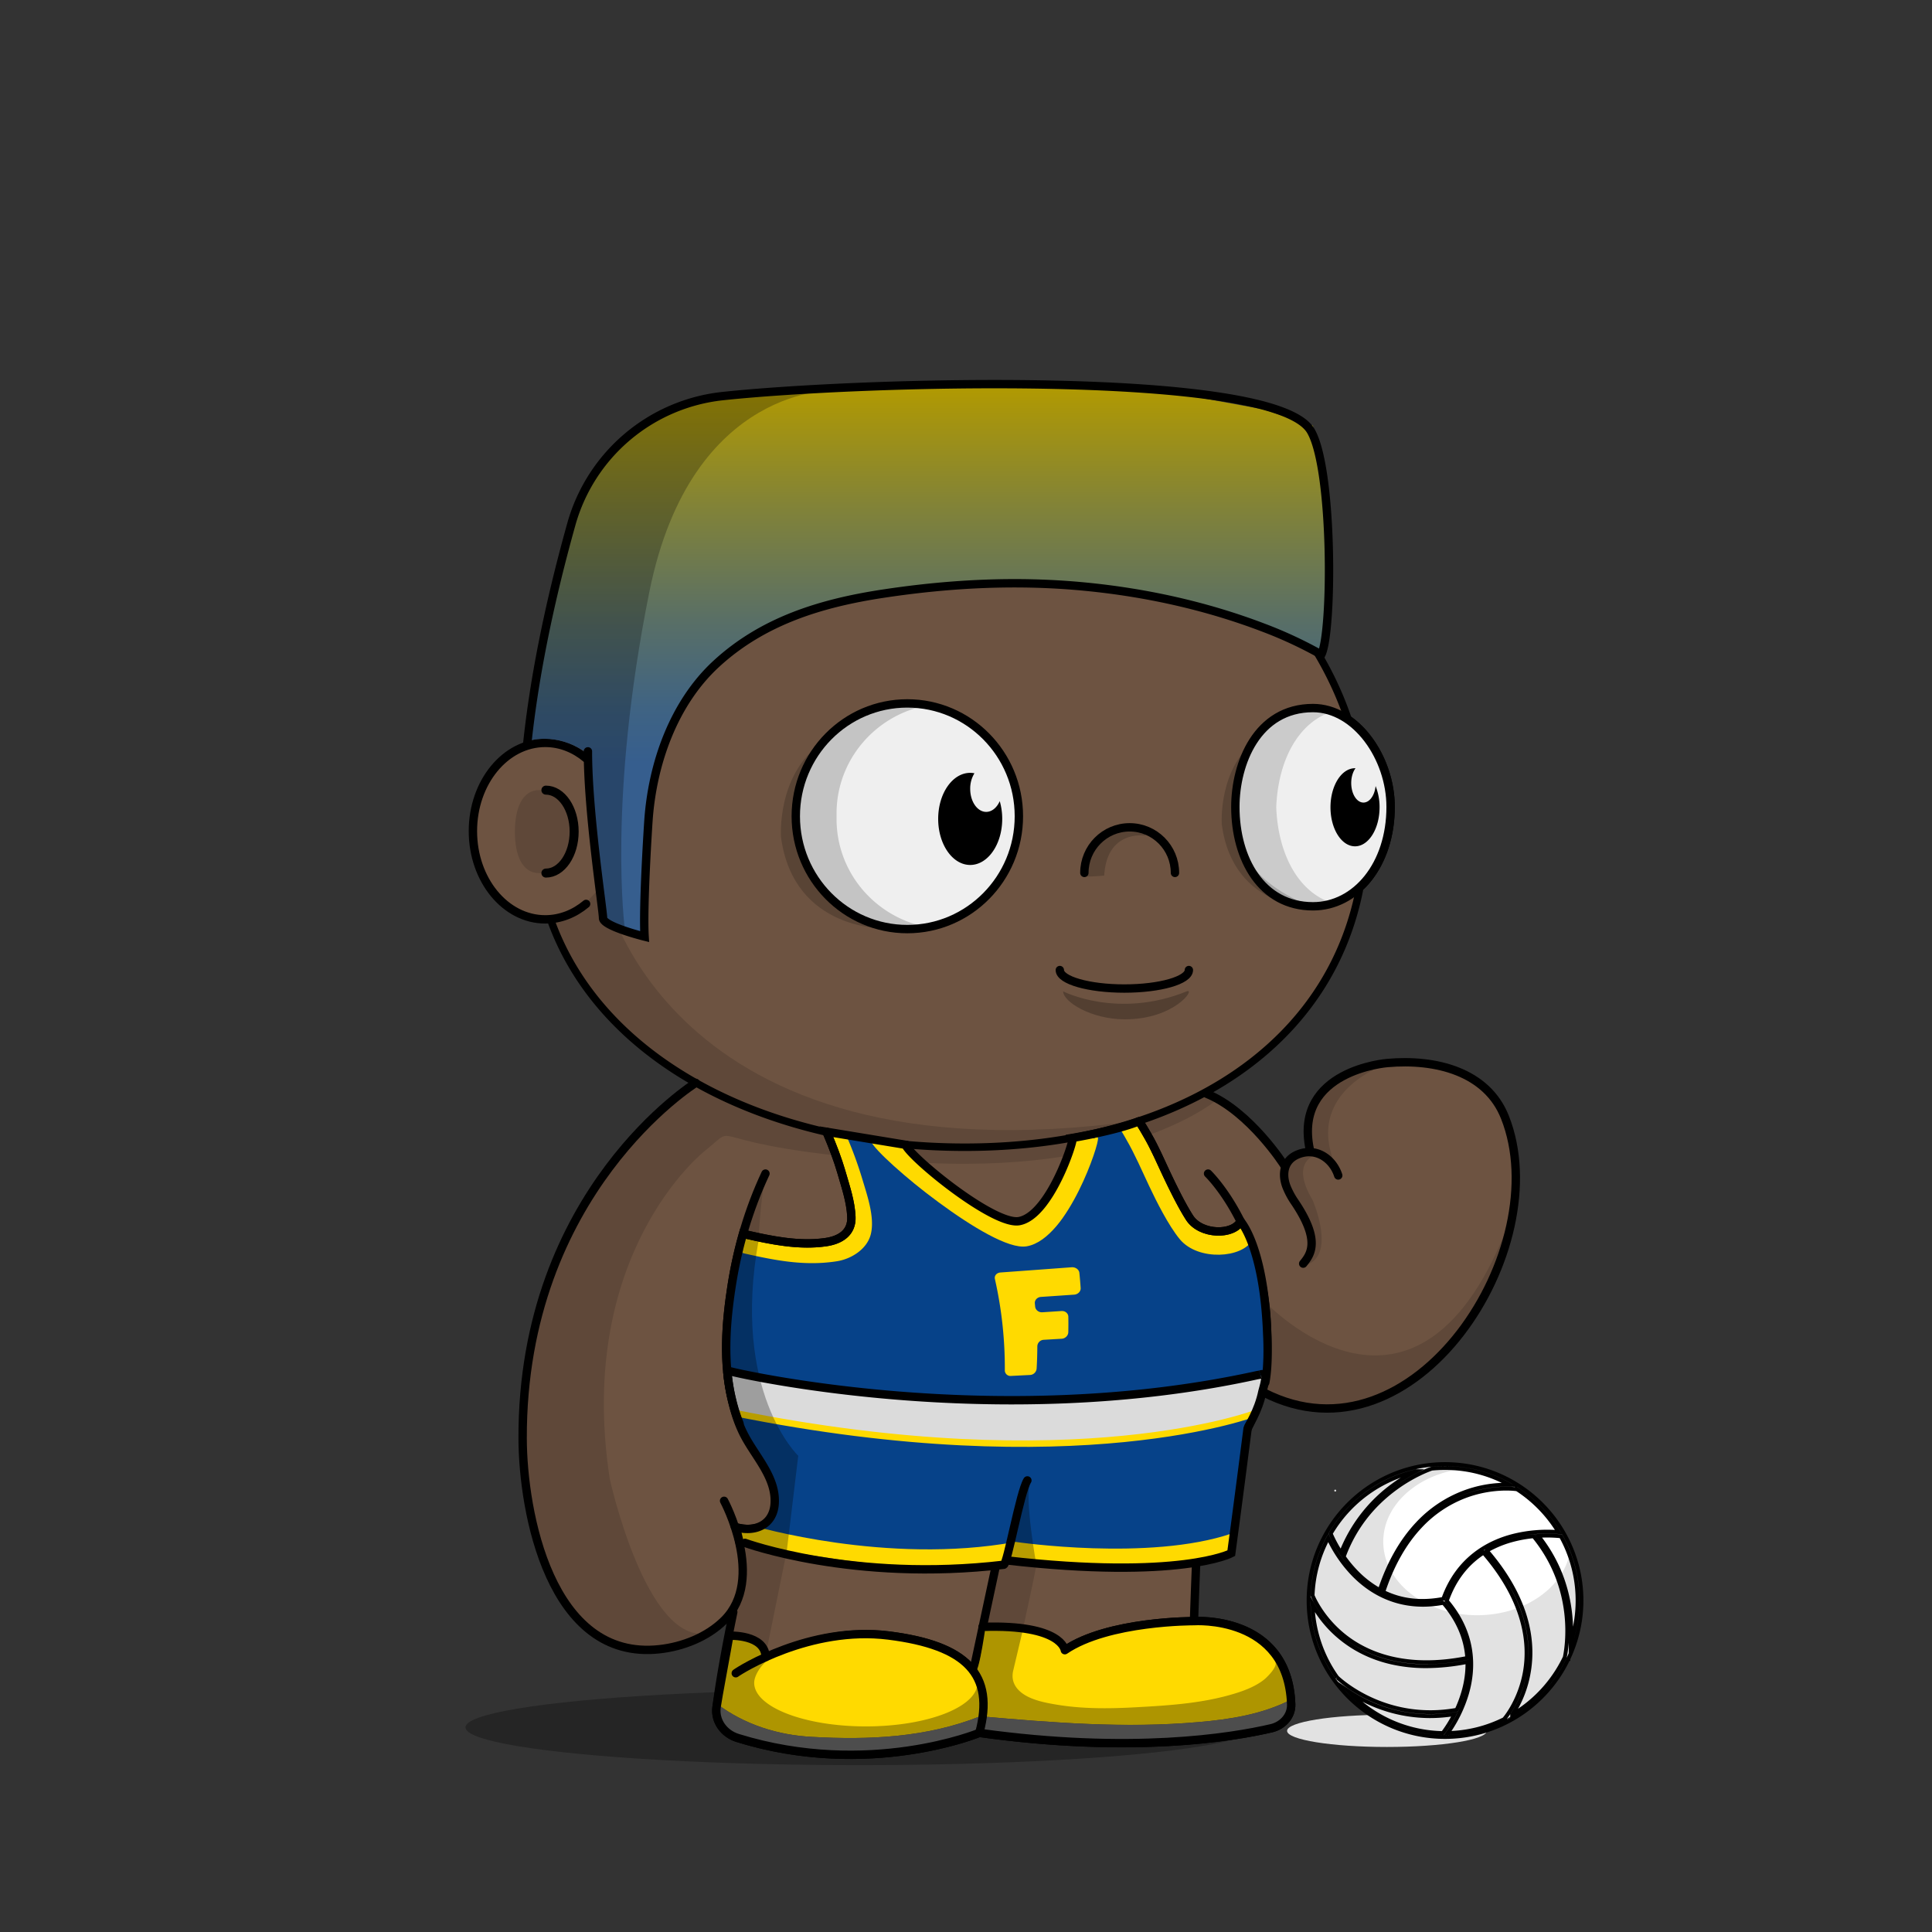 <svg xmlns="http://www.w3.org/2000/svg" xmlns:xlink="http://www.w3.org/1999/xlink" viewBox="0 0 3000 3000" width="100%" height="100%"><rect x="0" y="0" width="3000" height="3000" fill="#333333" stroke="none"/><defs><style>.cls-1-37{opacity:0.27;}.cls-2-37{fill:#6d5341;}.cls-3-37,.cls-4-37{fill:none;stroke:#000;stroke-linecap:round;stroke-miterlimit:10;}.cls-3-37{stroke-width:13px;}.cls-4-37{stroke-width:14px;}.cls-5-37{opacity:0.13;}</style></defs><g id="body_ground_shadwo-37" data-name="body ground shadwo"><ellipse class="cls-1-37" cx="1334.82" cy="2682.24" rx="612.02" ry="58.67"/></g><g id="TONE_3" data-name="TONE 3"><path class="cls-2-37" d="M1075.21,1684.92l-86.3,76.44-81.19,108.46-57.17,122.51-32.25,136.1-6.75,96.68,6.35,91.23L835,2395.21l31.39,75.86,38.09,50.13,47.54,31,78.62,9.8,53.8-18.18,39.91-27.63,14.26-12.89-9.88,50-15.22,91.24,2.66,29.33,13.85,17,51.09,17.73,78.1,16.35h75.62l66.58-5.32,48.93-8.42,52-13.82,24.82-6.52,41.94,6.07,126.13,9.16,99.75-.28,77.23-5.54,66.85-9.41,35-7.15,26.94-20.17,3.93-17.17-4.13-32.14-26.1-52.19-43.66-30.74-77-13.9,10.76-205.51s11.6-13.31,15.48-16.39,47-58.42,47-58.42l25-55.24,10.56-19.26,31.14,13.27,62.08,11.3,70.55-7.08,44-23.38,49.3-35.46,42.09-44.1,45.13-60.73,24.32-63.88,17.23-65.23,5.15-65.54-6.61-53.5-17.62-48.7-32.84-34.56-44.43-25.16-50.48-7-43.5-2.38-47.62,10.35-47.78,27.42L2036,1718.43l-4.92,39.57,4.92,33.29-26.16,5.63-11.5,8.85-4.35,6.33-38.65-58.25-40.72-31.51-40.6-26.81,31.43-17.16,63.7-49.54,45.12-49.55L2062,1514.7l25.66-53.08,19.46-60.16,22-45.61s67.57-79.84,0-202.29c-1-1.73.06-10,.06-10l-42.42-40.22-26.54-55.74-22.12-48.66-38.92-53.08-40.7-42.47-35.39-32.73-84.93-62.81-67.24-33.62-70.78-27.43-73.43-21.23L1533,712.27l-76.08-3.54-109.71,10.61-100.85,26.55-81.4,33.62-67.24,37.15-77,58.39L963.2,934.33l-61.93,81.39-29.2,69-23.37,63.1-6.32,5.84L794.78,1169l-33.87,33-22.55,52v62.59l15.25,50.65L781,1405l52.34,22.55,25.51,2.22,26.54,65.47,44.24,61.93,38.93,41.58,61.93,50.43,47.77,29.19Z"/><path class="cls-3-37" d="M1188.61,1822.33c-25.84,55.2-43,113.78-52.34,173.17-9.26,58.83-13.91,121.32.77,179.71,4.69,18.63,10.62,36.6,19.91,53.7,18.31,33.72,51.4,65.64,48.8,105.78-2.14,33.08-31.85,46-64.61,36.29"/><path class="cls-3-37" d="M1875.87,1822.33s102.57,98.45,91,287.14c0,0-3.62,117-95.28,193.58a25.6,25.6,0,0,0-9.21,18.23c-1.49,27.45-5.31,101.95-8.34,196,0,0,145.74-10.32,150.89,129,.65,17.51-12.29,33-30.87,37.34-61.79,14.38-217.56,40-453.39,7.15,0,0-171.42,71-375.08,8-21.91-6.79-35.72-26.6-33-47.6,3.64-28.11,11-75.14,26-147.9"/><path class="cls-3-37" d="M1142.45,2598.2s115.4-73.83,237.21-58.6,165.4,61,141,151.19"/><path class="cls-3-37" d="M1854.07,2517.33s-133.35-.74-200.62,45.13"/><line class="cls-3-37" x1="1511.37" y1="2594.76" x2="1564.29" y2="2347.39"/><path class="cls-3-37" d="M1962.82,2162.51c234.13,119.66,454.59-224.88,374-427.73-28.07-70.68-107.32-90.8-182.53-84.12,0,0-145.76,11-120.63,133.23"/><path class="cls-3-37" d="M2078,1825.24c-8.17-25.5-34.33-44.87-63.48-32.33-21.57,9.27-24.07,30.78-17,49.43a121.09,121.09,0,0,0,13,24.25c40.21,59.72,25.13,80.86,13.07,95.56"/><path class="cls-3-37" d="M1994,1809.24s-53-83.28-120-110.78"/><path class="cls-4-37" d="M847.68,1226.92c24.22,0,43.86,28.83,43.86,64.39s-19.64,64.39-43.86,64.39"/><g class="cls-5-37"><path d="M1094.33,1787.19s-201.47,157.92-147.5,509.15c0,0,56.62,258.34,152.17,239.76l-45.17,19.08L987.54,2562l-45-14-53-42.94L852,2442.22s-19.3-58-20-60.58-15.21-73-15.21-73l-4.07-66,3.05-93.58,14.8-87.89,24.13-80.54,29.56-68.17,35.67-59,31.53-47.85,30.94-37.14,43.33-39.74,34.35-32.8,20.29-14.44-27.3-18.43-64-47.48-59.57-58.39-27.71-38.8-42.45-63.51-.62-25.09,42.47-18.58,35.39-38s89.35,468.89,829,367.15c13.61-1.87-115.08,25.45-101.63,22.66l90.13-18.72,59.92-21.23,59.94-27.48,16.88,11.15s-138.51,121.21-481.78,97.32S1157.34,1736.76,1094.33,1787.19Z"/><path d="M887.11,1291.31c0,35.64-22.14,64.54-49.45,64.54s-38.13-28.59-38.13-64.23,10.82-64.85,38.13-64.85S887.11,1255.67,887.11,1291.31Z"/><path d="M1573.17,2594.76c5-22.44,11.15-45.09,15.5-66,9.65-46.4,21-93.08,27.47-140,1.38-10.09,10.82-41.24-4.4-41.86a345.39,345.39,0,0,0-47.38,1.36l-45,207c-2.76,12.73-5.54,25.71-4.26,38.67,1.7,17.12,10.15,32.84,11.64,50,1.1,12.68-9.17,31.37,0,42.38,4.14,5,11.17,6.24,17.6,7.11,54.93,7.46,110,10.25,165.29,12.64h.92l112.2-1.68a17.54,17.54,0,0,0,1.77-.12l105.39-13.38,40.32-6.53a15.92,15.92,0,0,0,7-3l13.67-10.24c19.81-14.84,7.66-38.52,6.72-57.27l-8.71-23.49-9.17-10c5.94,6.46-12.78,24.53-16.48,27.49-13.29,10.63-30,17-46.12,22-49.56,15.11-100.57,18.33-151.92,21.17-41.23,2.29-82.9,2.88-123.77-3.88-14.26-2.36-29.29-5.19-42.53-11.13C1581.78,2628.28,1568.73,2614.52,1573.17,2594.76Z"/><path d="M1964,2021.1s239.6,257.11,382-130.4l-20.31,76.86L2277.13,2057l-57.28,64.14-72.94,47.35-81.48,18.63-48.89-5-53.72-19.66v-31.7l5.41-52.55Z"/><path d="M2047.55,1791.7s-47.47,7.88-9.43,71.58c0,0,38.93,88.47-12.38,101.74,0,0,7.07-21.24,8.84-23s-1-30.6-1-30.6l-15.51-33.06s-18.7-31.29-20.56-36,4.37-40.57,4.37-40.57l22.84-10.07,20.1-2.71Z"/><path d="M2158.44,1650.06s-139.78,42.47-82.27,165.44l-16.53-15s-22.62-9.72-24.28-13.26-4.87-29.41-4.59-31.07,5.2-35,5.2-35l19.58-28,29.33-21.85Z"/><path d="M910.12,1177.54s78.74-358.22,369.81-437l-115,38.93-81,47.6-83.15,68.5-73.31,85.71-52.94,78.26-27.88,94,40.48,9.18Z"/><path d="M1527.19,2638.53,1517,2606.15a27.42,27.42,0,0,1,.89,6.92c0,37.38-77.63,67.68-173.4,67.68s-173.4-30.3-173.4-67.68c0-10.07,8.47-24.59,18.57-33.18l1.72-5.79a2.09,2.09,0,0,1-2.82-2.32L1229,2372.66a44.63,44.63,0,0,1,51.53-35c28.26,5,69.15,9.6,119.68,9.6-108.73,0-195.06-106.63-211.45-199.06-8.65-48.77-14.07-95.19-13.38-144.66.75-52.56,2.46-108.52,10.89-166.33a2.09,2.09,0,0,0-4-1.14c-22.2,50.76-92.27,233.07-29,385.72a1.4,1.4,0,0,0,.15.3l43,70.9a2.56,2.56,0,0,1,.24.56l4.42,17a62.9,62.9,0,0,1-1.35,36.2l-4.83,14.12a2.11,2.11,0,0,1-1.14,1.24l-26.61,11.66a2.06,2.06,0,0,1-1.07.16l-21.94-2.52a2.1,2.1,0,0,0-2.27,2.61l7.71,29.28a1.59,1.59,0,0,1,.06.38l3.63,49.69a2.11,2.11,0,0,1-.08.75l-14.6,49.1-.06.26-24.2,149.68a2.1,2.1,0,0,0,0,.79l6,26.41a2.08,2.08,0,0,0,1.18,1.45l59.31,26.68a2,2,0,0,0,.49.15l69,12.26.26,0,84.09,4h.26l60.19-4.53.24,0,83.39-16a1.05,1.05,0,0,0,.24-.06l40.42-13a2.09,2.09,0,0,0,1.43-1.73l6.33-50.94"/><path d="M1918.06,2248.79s-59.53,81.86-149.77,94c0,0,23,15,91.12-2.65l4.42-20.35,8.85-16.81,10.48-10.21"/></g><path d="M2129.2,1143.53a144,144,0,0,0-31.17-30.72,536.58,536.58,0,0,0-23-56.35c-32.82-68.83-79.79-130.63-139.61-183.69s-129.34-94.63-206.81-123.7c-80.17-30.08-165.32-45.33-253.08-45.33a723.09,723.09,0,0,0-219.4,33.67,674.64,674.64,0,0,0-187.55,93.24c-56,39.93-104,87.44-142.51,141.21-39.24,54.78-67.57,114.53-84.18,177.58a5.75,5.75,0,0,0,11.12,2.93c16.26-61.69,44-120.17,82.41-173.82,37.78-52.73,84.83-99.34,139.84-138.54a663,663,0,0,1,184.36-91.64,711.53,711.53,0,0,1,215.91-33.13c86.38,0,170.17,15,249,44.6,76.14,28.57,144.52,69.46,203.22,121.54s104.7,112.6,136.85,180a522.14,522.14,0,0,1,24.57,61.08c1.7,1.17,3.39,2.41,5.06,3.7.85.67,1.71,1.35,2.55,2l.54.43c.91.76,1.82,1.54,2.72,2.34l.82.73c.88.79,1.76,1.59,2.63,2.42.22.2.43.42.65.63a141.8,141.8,0,0,1,14.69,16.6c21.6,28.51,34,65.55,34,101.63,0,40.38-11.31,77.31-31.91,104.43h0c-.65.86-1.31,1.7-2,2.53-.89,1.11-1.79,2.18-2.69,3.24l-1,1.09c-.6.69-1.2,1.36-1.81,2-.38.42-.77.83-1.16,1.25-.57.6-1.14,1.19-1.72,1.78-.39.4-.78.81-1.18,1.2-.91.9-1.83,1.8-2.76,2.66-20,109.66-76.83,202.64-167.34,272.26-54.72,42.09-120.47,74.65-195.41,96.79s-157.82,33.42-245.91,33.42c-73.58,0-145.3-7.85-213.16-23.33S1154,1714,1098,1684.31c-117.39-62.14-199.49-151.36-237.44-258a5.75,5.75,0,0,0-10.83,3.85c38.92,109.43,122.91,200.84,242.89,264.35,56.87,30.1,120.69,53.35,189.67,69.09,68.7,15.67,141.28,23.62,215.72,23.62,89.2,0,173-11.4,249.17-33.89,76.31-22.54,143.31-55.75,199.16-98.7,91.16-70.12,149-163.31,170.49-273.08a136.34,136.34,0,0,0,12.27-13.43c23.68-29.62,36.73-70.49,36.73-115.08C2165.83,1214.15,2152.48,1174.25,2129.2,1143.53Z"/><path class="cls-3-37" d="M910.12,1403.57c-18.06,15.13-39.93,24-63.49,24-62,0-112.3-61.34-112.3-137s50.28-137,112.3-137c23.56,0,45.43,8.85,63.49,24"/><path class="cls-3-37" d="M1124.34,2330.45s65.27,121.25,0,185.71c-26,25.66-63.7,40.75-100.54,44.76-169.74,18.5-211.9-213.21-212.25-327.21-1.19-384.43,268.87-552.24,268.87-552.24"/></g><defs><style>.cls-1-83{fill:#ffda00;}.cls-2-83{opacity:0.32;}.cls-3-83{fill:#4d4d4d;}.cls-4-83{fill:#064289;}.cls-5-83{fill:#dbdbdb;}.cls-1-830-83,.cls-6-83,.cls-7-83,.cls-8-83{fill:none;}.cls-6-83{stroke:#ffda00;stroke-width:10px;}.cls-6-83,.cls-7-83,.cls-8-83{stroke-miterlimit:10;}.cls-1-830-83,.cls-7-83,.cls-8-83{stroke:#000;stroke-width:13px;}.cls-1-830-83,.cls-8-83{stroke-linecap:round;}.cls-9-83{opacity:0.28;}.cls-1-830-83{stroke-linejoin:round;}</style></defs><path class="cls-1-83" d="M1974.73,2562l-43.66-30.74-77-13.9.2-3.74c-22,4-44.2,7.21-67.27,10.41-17,2.09-57.51,5.48-68.72,10.62-88.68,40.68-62.9,10.91-99.35.66-46.15-13-88.08-10.31-88.47-9-1.45,4.88-13.07,99-21.46,63.74-111-74-258-55-370,7-5.73-.82,116.51-38.1-7.28-52.79l-18.22,100.28.13,1.46c42.6,32.06,94.58,48.37,147.37,51.05,88,5,178,1,261-32,113,10,225,19,339,9,49.17-4.16,99.29-12.15,143.07-34.61l-3.24-25.23Z"/><path class="cls-2-83" d="M1997.61,2613.79l-8.71-23.49-9.17-10c5.94,6.46-12.78,24.53-16.48,27.49-13.29,10.63-30,17.06-46.12,22-49.56,15.11-100.57,18.33-151.92,21.17-41.23,2.29-82.9,2.88-123.77-3.88-14.26-2.36-29.29-5.19-42.53-11.13-17.13-7.67-30.18-21.43-25.74-41.19.27-1.2,14.28-60.38,14.56-61.59-19.24,2.56-66.82-47.16-72.82,57.51,0,1.06.12,2.12.22,3.18,1.7,17.12,10.15,32.84,11.64,50,1.1,12.68-9.17,31.37,0,42.38,4.14,5,11.17,6.24,17.6,7.11,54.93,7.46,110,10.25,165.29,12.64h.92l112.2-1.68a17.54,17.54,0,0,0,1.77-.12l105.39-13.38,40.32-6.53a15.92,15.92,0,0,0,7-3l13.67-10.24C2010.7,2656.22,1998.55,2632.54,1997.61,2613.79Z"/><path class="cls-2-83" d="M1123.78,2594.94l-9.4,58.14a2.1,2.1,0,0,0,0,.79l6,26.41a2.08,2.08,0,0,0,1.18,1.45l59.31,26.68a2,2,0,0,0,.49.15l69,12.26.26,0,84.09,4h.26l60.19-4.53.24,0,83.39-16a1.05,1.05,0,0,0,.24-.06l40.42-13a2.09,2.09,0,0,0,1.43-1.73l6.33-50.94L1517,2606.15a27.42,27.42,0,0,1,.89,6.92c0,37.38-77.63,67.68-173.4,67.68s-173.4-30.3-173.4-67.68c0-10.07,8.47-24.59,18.57-33.18l1.72-5.79a2.06,2.06,0,0,1-2.53-.86c-17.2,7,17-33.34-54.59-28.72C1129.21,2543.8,1128.86,2595.59,1123.78,2594.94Z"/><path class="cls-3-83" d="M1522,2665c-83,33-173,37-261,32-52.79-2.68-104.77-19-147.37-51.05l2.53,27.87,13.85,17,51.09,17.73,78.1,16.35h75.62l66.58-5.32,48.93-8.43,52-13.81,24.82-6.52,41.94,6.07,126.13,9.16,99.75-.28,77.23-5.54,66.85-9.41,35-7.15,26.94-20.17,3.93-17.17-.89-6.91c-43.78,22.46-93.9,30.45-143.07,34.61C1747,2684,1635,2675,1522,2665Z"/><path class="cls-1-83" d="M1324,1796c-4.16-11.63-8.31-22.59-12.47-34l-28.21-4.65c9,21,17.3,42.41,23.66,64.33,6.41,22.12,14,44.56,15,67.75,1.11,24.6-17.15,36-39.54,39.31-41.66,6.14-85.25-2.94-125.74-12.2l-2.92-.84q-3.42,12-6.35,24c60,15.15,122.67,29,180.54,1.27,9-5,17-15,21-25,6-14,0-30-4-45C1338,1846,1333,1821,1324,1796Z"/><path class="cls-1-83" d="M1555,1925c16,9,37,12,54,3,38-19,55-58,69-95,9.75-22.93,18.5-47.51,21.56-72.61-19.32,4.1-34,6.53-34,6.53,2.61,4-35.53,120.65-83,129.23-39,7-167.23-97.64-176.58-118.59l-53.79-8.86C1405,1836.25,1478,1883.55,1555,1925Z"/><path class="cls-1-83" d="M1907,1942c14.13-1.91,25.62-7.91,35.39-16.2-8.6-21.36-16-29.34-16-29.34-10.94,21.84-61.62,21.84-79.35-5.76-12.09-18.81-26.11-47.47-35.42-67.23-9.53-20.23-18.55-41.31-29.63-60.4-.74-1.28-12.57-22.3-13.79-21.8a266.22,266.22,0,0,1-27,9c32.76,49.17,54.46,103.9,83.81,156.73C1842,1938,1874,1947,1907,1942Z"/><path class="cls-4-83" d="M1942.39,1925.8c-9.77,8.29-21.26,14.29-35.39,16.2-33,5-65-4-82-35-29.35-52.83-51-107.56-83.81-156.73-13.93,4-28.79,7.4-41.63,10.12-3.06,25.1-11.81,49.68-21.56,72.61-14,37-31,76-69,95-17,9-38,6-54-3-77-41.45-150-88.75-202.88-156.3l-40.59-6.69c4.16,11.4,8.31,22.36,12.47,34,9,25,14,50,21,75,4,15,10,31,4,45-4,10-12,20-21,25-57.87,27.78-120.49,13.88-180.54-1.27q-6.76,27.69-11.19,55.77c-9.26,58.83-13.91,121.32.77,179.71a263.68,263.68,0,0,0,11.25,35.31l816.48-63.92c5.74-30.28,3-75,3-75C1964.91,1997,1952.79,1951.64,1942.39,1925.8Z"/><path class="cls-1-83" d="M1770,2406c-59-1-120,7-178-7-62,11-124,13-186,13-70-1-137-18-207-28-11.42-1.34-21.49-6.3-31.42-11.53l-9.82,1.65-15.8.91,6.8,19,72.82,15.28,89.35,13.48,81.09,9.74h135.17l34.74-9.74h26.6l34.26,5.08,67.19,4.66,58-3.57,72.48,1.9,91.45-19.06,2.32-22.45C1864.82,2399.4,1819.13,2407.85,1770,2406Z"/><path class="cls-4-83" d="M1925.84,2289.44l6.21-40.64,13.08-48.86c-65.3,13.8-129.52,32.59-197.13,35.06-172,7-339,10-515-27a75.69,75.69,0,0,0-15-1c-5,0-9-3-14-4-21.13-3.77-42.25-5.27-62.09-11.79l2.34,10.19,16.56,32.8,24.82,39.4,14,30.11s6.59,47.11,2.06,47.73-18.89,18.48-18.89,18.48l-15.19,2.55c9.93,5.23,20,10.19,31.42,11.53,70,10,137,27,207,28,62,0,124-2,186-13,58,14,119,6,178,7,49.13,1.85,94.82-6.6,144.24-16.61l6-57.67Z"/><path class="cls-5-83" d="M1218,2207a75.69,75.69,0,0,1,15,1c176,37,343,34,515,27,67.61-2.47,131.83-21.26,197.13-35.06l1.58-5.9,13.62-33.52-.2-24.48-155,24.3-151.65,12.27H1514.81L1392,2166.87l-83.42-8.37-107.78-15.7L1132.33,2129l2.75,32.47,6.83,29.71c19.84,6.52,41,8,62.09,11.79C1209,2204,1213,2207,1218,2207Z"/><path class="cls-6-83" d="M1950.63,2194s-277.5,107.41-810.33,0"/><line class="cls-7-83" x1="1142.74" y1="2371.25" x2="1149.74" y2="2400.56"/><path class="cls-6-83" d="M1168.35,2374.12s208,61.67,408.7,25.19c0,0,207.68,30.64,337.14-13.35"/><path class="cls-8-83" d="M1768.18,1741.27c1.22-.5,13,20.52,13.79,21.8,11.08,19.09,20.1,40.17,29.63,60.4,9.31,19.76,23.33,48.42,35.42,67.23,17.73,27.6,68.41,27.6,79.35,5.76"/><path class="cls-8-83" d="M1156.73,1916.55c40.49,9.26,84.08,18.34,125.74,12.2,22.39-3.3,40.65-14.71,39.54-39.31-1-23.19-8.62-45.63-15-67.75-6.36-21.92-14.63-43.38-23.66-64.33"/><path class="cls-6-83" d="M1745.52,1753.52c3.84,6.4,7.6,13.08,8,13.84,13.26,22.84,24,48.07,35.46,72.29,11.14,23.65,29.77,60.75,46.81,81.38,26.29,31.83,91.94,27.23,105,1.09"/><path class="cls-6-83" d="M1356.43,1769.41c12,26.49,187.18,169.83,237.15,160.91,60.79-10.84,109.6-158.29,106.25-163.4"/><path class="cls-6-83" d="M1153.81,1940.57l3.44,1c47.64,10.72,92.8,19.65,141.74,11.92,20.12-3.18,42.94-17.06,48.27-37.93,6.38-25-6.15-59.89-13.19-83.73a609.88,609.88,0,0,0-25.06-68"/><path class="cls-8-83" d="M1148.29,2210.52a263.68,263.68,0,0,1-11.25-35.31c-14.68-58.39-10-120.88-.77-179.71a670,670,0,0,1,17.54-79.79l2.92.84c40.49,9.26,84.08,18.34,125.74,12.2,22.39-3.3,40.65-14.71,39.54-39.31-1-23.19-8.62-45.63-15-67.75-6.36-21.92-14.63-43.38-23.66-64.33l122.59,20.2c9.35,21,137.53,125.64,176.58,118.59,47.5-8.58,85.64-125.19,83-129.23,0,0,67-11.08,102.66-25.65,1.22-.5,13,20.52,13.79,21.8,11.08,19.09,20.1,40.17,29.63,60.4,9.31,19.76,23.33,48.42,35.42,67.23,17.73,27.6,68.41,27.6,79.35,5.76,0,0,36.22,39,41.36,175.09,0,0,2.78,44.77-3,75"/><path class="cls-8-83" d="M1156.73,2395.74s168.15,61.62,401.9,34c5.65-.67,25.31-113,36.68-130.95"/><path class="cls-7-83" d="M1957.15,2134.44c14.1-5.48,4.5,19.71,3.18,26.08-6.7,32.36-22.59,54-23,57.17-13.86,109.06-25.42,194.15-25.42,194.15s-79.31,42-350,11"/><path class="cls-7-83" d="M1144.7,2372.09c29.92,7.44,56.22-5.72,58.2-37.4,2.51-40.14-29.36-72.06-47-105.78-8.94-17.1-14.65-35.07-19.16-53.7a314.44,314.44,0,0,1-7.26-43.7,2.32,2.32,0,0,1,2.84-2.48l9.63,2.26s401.58,94,810.43,4c.11,0,4.65-.81,4.76-.85"/><path class="cls-1-83" d="M1553.62,1975.91q54.83-4,110.32-8.1c6.1-.45,11.56,3.45,12.1,8.73q1.21,11.71,2,23.48c.35,5.29-4.21,9.91-10.07,10.31q-25.86,1.79-51.56,3.52c-5.85.4-10.06,5-9.51,10.17.17,1.63.33,3.26.48,4.88.51,5.23,5.46,9.16,11.16,8.8l29.75-1.94c5.74-.37,10.53,3.6,10.61,8.89q.21,12-.05,24c-.12,5.28-4.74,9.82-10.22,10.15l-28,1.65a10.39,10.39,0,0,0-9.87,10.05q-.06,17.33-1.08,34.62a10.84,10.84,0,0,1-10,9.92l-30.23,1.53a8.66,8.66,0,0,1-9.16-8.87A628.9,628.9,0,0,0,1544.88,1986C1543.72,1980.86,1547.58,1976.35,1553.62,1975.91Z"/><path class="cls-9-83" d="M1148.76,2394.07l72.82,15.28,17.93-148.81s-104.43-99-61.48-335l-24.22-9.86-26.18,177.86,22.53,126.22,18.43,33.75,27.34,32.12,6.78,33.35-3.09,30.59L1182.74,2375l-38.38-2.27,5.8,34.54,4.32,31.76"/><path class="cls-9-83" d="M1568,2379.51l-2.41,11.39,7,38.31s37.77,3.42,37.35,3.36-19.9-108.16-10.13-133.8l-23.4,41.15-8.37,39.59"/><path class="cls-5-83" d="M2073.33,2316.11a1.5,1.5,0,0,0,0-3,1.5,1.5,0,0,0,0,3Z"/><path class="cls-1-830-83" d="M1188.87,2573.24c-.72-35.84-56.41-33.34-56.41-33.34-3.24,19.54-18.29,99.21-19.85,111.27-2.71,21,11.1,40.81,33,47.6,203.66,63.06,375.08-8,375.08-8,235.83,32.83,391.6,7.23,453.39-7.15,18.58-4.32,31.52-19.83,30.87-37.34-5.15-139.29-150.89-129-150.89-129s-133.35-.74-200.62,45.13c0,0-3.86-40.51-127.77-36.2"/><path class="cls-1-830-83" d="M1520.7,2690.79c24.36-90.24-19.23-135.95-141-151.19s-230.38,53.42-237.21,58.6"/><defs><style>.cls-1-313{fill:url(#linear-gradient-313);}.cls-2-313{opacity:0.25;}.cls-3-313{fill:none;stroke:#000;stroke-linecap:round;stroke-miterlimit:10;stroke-width:13px;}</style><linearGradient id="linear-gradient-313" x1="1443.39" y1="1449.67" x2="1443.39" y2="596.81" gradientUnits="userSpaceOnUse"><stop offset="0.31" stop-color="#365e8e"/><stop offset="0.41" stop-color="#3f6383"/><stop offset="0.57" stop-color="#596f66"/><stop offset="0.78" stop-color="#828337"/><stop offset="1" stop-color="#b29a00"/></linearGradient></defs><g id="Hair_FlatTop_copy" data-name="Hair_FlatTop copy"><path class="cls-1-313" d="M823.1,1149.75s40.41-12.18,83.65,16.59l7.41,5.82s1,54.16,1.28,58.25,9.84,111.16,9.84,111.69,10.77,85.67,13.39,87.91,22.43,10.39,25.08,10.91,29.29,8.3,30.18,8.65,9.17-.35,8.64-.7.67-111.2.67-111.2l12.39-106.74s7.24-52.42,7.59-53.39,22.59-55.14,22.59-55.14l43.59-67.81,45.41-42.91,81.29-46.17L1283,939l40.69-8.68s173.55-22.9,174.43-23.08,91.94-3.35,91.94-3.35,154.59,13.41,155.3,13.41,43.43,8.47,43.43,8.47,96.33,26,96.86,24.7,73.51,23,74,23.22,78.22,35.11,80.29,36.23,12.15,5.77,12.15,5.77l11.64-162.27L2038.77,661l-78.12-25.56L1795.1,605.05l-197.63-8.24-213.9,7.62-165.19,2.85L1098.75,617s-78.35,23.82-78.88,24.17-52.77,37.59-52.77,37.59-50.64,63.18-51,64.06-37.69,103.24-37.69,103.24L844.46,971l-16,108.8Z"/><path class="cls-2-313" d="M1298.82,605.89s-225.22-10.87-290.47,313-38.07,523.8-38.07,523.8L938.67,1430l-4.93-25.61-19.58-232.24s-36-33.06-89-22.94l-5.15-6.59,46.27-252.05,30.57-105.15,46.23-76.7,68.39-56.88L1079.88,623l73.47-11Z"/><path class="cls-3-313" d="M912.91,1166.7c0,95.89,23.48,246.11,23.48,258.9s64.57,28.77,64.57,28.77c-2.93-47.95,5.87-179,5.87-179,5.91-88.65,38.69-183.14,105.41-244.58,73.09-67.31,164-94.58,259.87-109.07,104.13-15.74,208.63-21,313.69-10.7,94.43,9.22,188,29.92,276.68,63.81a653.66,653.66,0,0,1,84.77,39.15q2.2,1.23,4.4,2.5c17.64-33.63,18.86-289.64-16.66-348-58-95.24-697.61-76.33-912.66-53.44A274.35,274.35,0,0,0,887.12,814.14c-37.23,133.29-58.24,245.46-68.29,339.42"/></g><defs><style>.cls-1-265{fill:#efefef;stroke:#000;stroke-linecap:round;stroke-miterlimit:10;stroke-width:13px;}.cls-2-265{opacity:0.18;}.cls-3-265{opacity:0.15;}</style></defs><g id="BIG_PUPILS" data-name="BIG PUPILS"><ellipse class="cls-1-265" cx="1408.9" cy="1267.47" rx="173.21" ry="175.21"/><path class="cls-1-265" d="M2159.33,1253c0,90.32-54,154.3-120.54,154.3-79.61,0-120.54-73-120.54-154.3,0-67.34,33.49-153.54,120.54-153.54C2105.36,1099.47,2159.33,1176.24,2159.33,1253Z"/><path class="cls-2-265" d="M1299,1271.76c0-.91,0-1.81,0-2.72h0c0-.52,0-1,0-1.57s0-1,0-1.57h0c0-.91,0-1.81,0-2.73,0-83.72,61-153.38,141.56-168.06a176.42,176.42,0,0,0-31.65-2.86c-95.66,0-173.21,76.53-173.21,170.92,0,.91,0,1.82,0,2.72h0c0,.52,0,1,0,1.57s0,1,0,1.57h0c0,.91,0,1.81,0,2.72,0,94.4,77.55,170.92,173.21,170.92a176.42,176.42,0,0,0,31.65-2.86C1360,1425.15,1299,1355.49,1299,1271.76Z"/><path class="cls-3-265" d="M1981.8,1254.76h2.94l-3-.12c0-.37,0-.74,0-1.11s0-.75,0-1.12l3-.11h-2.94c2.92-69,32.43-130.24,87.37-147.63a96.19,96.19,0,0,0-30.38-4.92c-76.12,0-116.86,70.93-120.29,152.66h-.1c0,.37,0,.74,0,1.11s0,.74,0,1.11h.1c3.43,81.74,44.17,152.67,120.29,152.67a96.19,96.19,0,0,0,30.38-4.92C2014.23,1385,1984.72,1323.74,1981.8,1254.76Z"/><path d="M1531.38,1260.7c-13.73,0-24.86-16-24.86-35.76a45.26,45.26,0,0,1,6.58-24.22,35.12,35.12,0,0,0-6.58-.65c-27.46,0-49.72,32-49.72,71.51s22.26,71.52,49.72,71.52,49.72-32,49.72-71.52a99.27,99.27,0,0,0-3.83-27.57C1548,1254,1540.23,1260.7,1531.38,1260.7Z"/><path d="M2136,1220.56c-1.4,14.53-9.3,25.66-18.83,25.66-10.52,0-19-13.57-19-30.32,0-9.18,2.57-17.41,6.63-23l-.72,0c-21.05,0-38.11,27.14-38.11,60.63s17.06,60.63,38.11,60.63,38.11-27.15,38.11-60.63A87.77,87.77,0,0,0,2136,1220.56Z"/><path class="cls-2-265" d="M1276,1153.56S1132.63,1355,1376.16,1441.83c0,0-143.73,5.17-163.45-142C1212.71,1299.87,1205.71,1203.08,1276,1153.56Z"/><path class="cls-2-265" d="M1953.91,1145.73s-128.54,184.84,89.78,264.47c0,0-128.85,4.74-146.53-130.24C1897.16,1280,1890.88,1191.16,1953.91,1145.73Z"/></g><defs><style>.cls-1-453{fill:none;stroke:#000;stroke-linecap:round;stroke-miterlimit:10;stroke-width:13px;}.cls-2-453{opacity:0.18;}</style></defs><g id="BASE_NOSE" data-name="BASE NOSE"><path class="cls-1-453" d="M1683.8,1355.45c0-39.09,31.49-70.78,70.33-70.78s70.34,31.69,70.34,70.78"/><path class="cls-2-453" d="M1779.57,1297.71s-60.7-10.84-64.94,61.86a286,286,0,0,1-32.25,1.53l4.14-25.2,18.23-23.62,14.14-18.09,23.27-3.64,29.29-3.71Z"/></g><defs><style>.cls-1-441{fill:none;stroke:#000;stroke-linecap:round;stroke-miterlimit:10;stroke-width:13px;}.cls-2-441{opacity:0.24;}</style></defs><g id="Mouth_Smile"><path class="cls-1-441" d="M1846.08,1506.27c0,15.86-44.86,28.73-100.2,28.73s-100.19-12.87-100.19-28.73"/><path class="cls-2-441" d="M1842.61,1539.4c14.7-6-17.39,43.39-95.87,43.39-53,0-95.87-27.52-95.87-43.39C1650.87,1539.4,1735.77,1582.84,1842.61,1539.4Z"/></g><defs><style>.cls-1-31{fill:#e2e2e2;}.cls-2-31{fill:#fff;}.cls-3-31{fill:none;stroke:#000;stroke-linecap:round;stroke-miterlimit:10;stroke-width:6px;}</style></defs><g id="vollyball"><ellipse class="cls-1-31" cx="2153.64" cy="2687.69" rx="155.07" ry="25"/><ellipse class="cls-2-31" cx="2243.84" cy="2482.25" rx="211.86" ry="208.82"/><path class="cls-1-31" d="M2439.1,2401.1c-4.81,59.74-68.08,107-145.43,107-80.49,0-145.75-51.19-145.75-114.33s65.26-114.33,145.75-114.33h.89a215.05,215.05,0,0,0-50.72-6c-117,0-211.86,93.49-211.86,208.82s94.85,208.82,211.86,208.82,211.86-93.5,211.86-208.82A205.52,205.52,0,0,0,2439.1,2401.1Z"/><path class="cls-3-31" d="M2455.7,2485.28c0-116.81-95-211.85-211.86-211.85s-211.86,95-211.86,211.85,95,211.86,211.86,211.86c84.37,0,157.37-49.58,191.42-121.13l.13,0,0-.17c0-.13.07-.29.1-.45A210.57,210.57,0,0,0,2455.7,2485.28Zm-16.77,65.63c2.78-35.89-.51-103.34-50.33-166a203.18,203.18,0,0,1,35.2.62,205.66,205.66,0,0,1,15.13,165.4Zm-18.86-171.86a217.64,217.64,0,0,0-71.51,6.09c-36.83,9.64-84.78,34.43-107.36,97.58-34.28,6.57-65.49,3-93.28-10.79,13.66-41.41,32.89-75.55,57.2-101.47a185.19,185.19,0,0,1,68.38-46.61c43.88-17,81-11.46,81.37-11.4l.05-.37A207.38,207.38,0,0,1,2420.07,2379.05ZM2076.45,2604.8l0,.06a204.54,204.54,0,0,1-38.3-113.59A179.29,179.29,0,0,0,2084,2545.2c22,17.47,47.86,29.67,76.76,36.26a241.36,241.36,0,0,0,53.81,5.78,330.49,330.49,0,0,0,64.08-6.67,156.19,156.19,0,0,1-6.4,46.86,190.11,190.11,0,0,1-10.35,27.55c-107.43,19.25-177.46-42.74-185.11-49.89Zm25.05-159.88c22.06,22.69,57.5,46.94,108.15,46.94a172.05,172.05,0,0,0,30.42-2.79l1.88.61c22.18,26.07,34.33,54.44,36.38,84.8-97.17,19.47-157.12-7.54-190.36-33.81-36.38-28.74-49.65-62.82-49.78-63.16h0a204.52,204.52,0,0,1,24.37-89.59A208,208,0,0,0,2101.5,2444.92ZM2278,2629.3c10.52-36.47,13.43-90.76-31.45-143.55,11.43-32.66,30.53-57.65,57-74.74,65.94,76.15,71.54,141.83,64.59,183.58-7.57,45.42-31.21,73.2-31.44,73.48l.65.56a204.62,204.62,0,0,1-89.34,22.43A207.94,207.94,0,0,0,2278,2629.3Zm66-323.77a186.24,186.24,0,0,0-72.39,12.58,191.09,191.09,0,0,0-70.73,48.07c-24.8,26.38-44.41,61-58.35,102.91a157,157,0,0,1-36.56-28.22,192.3,192.3,0,0,1-19.5-23.63c15.93-43.36,43.39-79.38,81.64-107.07,27.22-19.7,51-28.24,55.23-29.69q10.13-1,20.51-1A204.56,204.56,0,0,1,2344,2305.53Zm-145.16-21.1a248.42,248.42,0,0,0-34.27,20.86,236,236,0,0,0-82.21,105.87,195.84,195.84,0,0,1-16.09-29.83A206.54,206.54,0,0,1,2198.83,2284.43ZM2093.77,2626a227.87,227.87,0,0,0,126.53,38.81,239.56,239.56,0,0,0,38.33-3.13,198.5,198.5,0,0,1-18.18,29.41A205.23,205.23,0,0,1,2093.77,2626Zm254.32,36.7A174.57,174.57,0,0,0,2374,2595.9c4.65-27.57,2.77-55.94-5.6-84.33-10.25-34.8-30.34-69.7-59.69-103.76a163.31,163.31,0,0,1,41.18-16.78,200.85,200.85,0,0,1,31.43-5.55c67.49,82,51.57,173.41,48.46,188A207.2,207.2,0,0,1,2348.09,2662.68Z"/></g></svg>